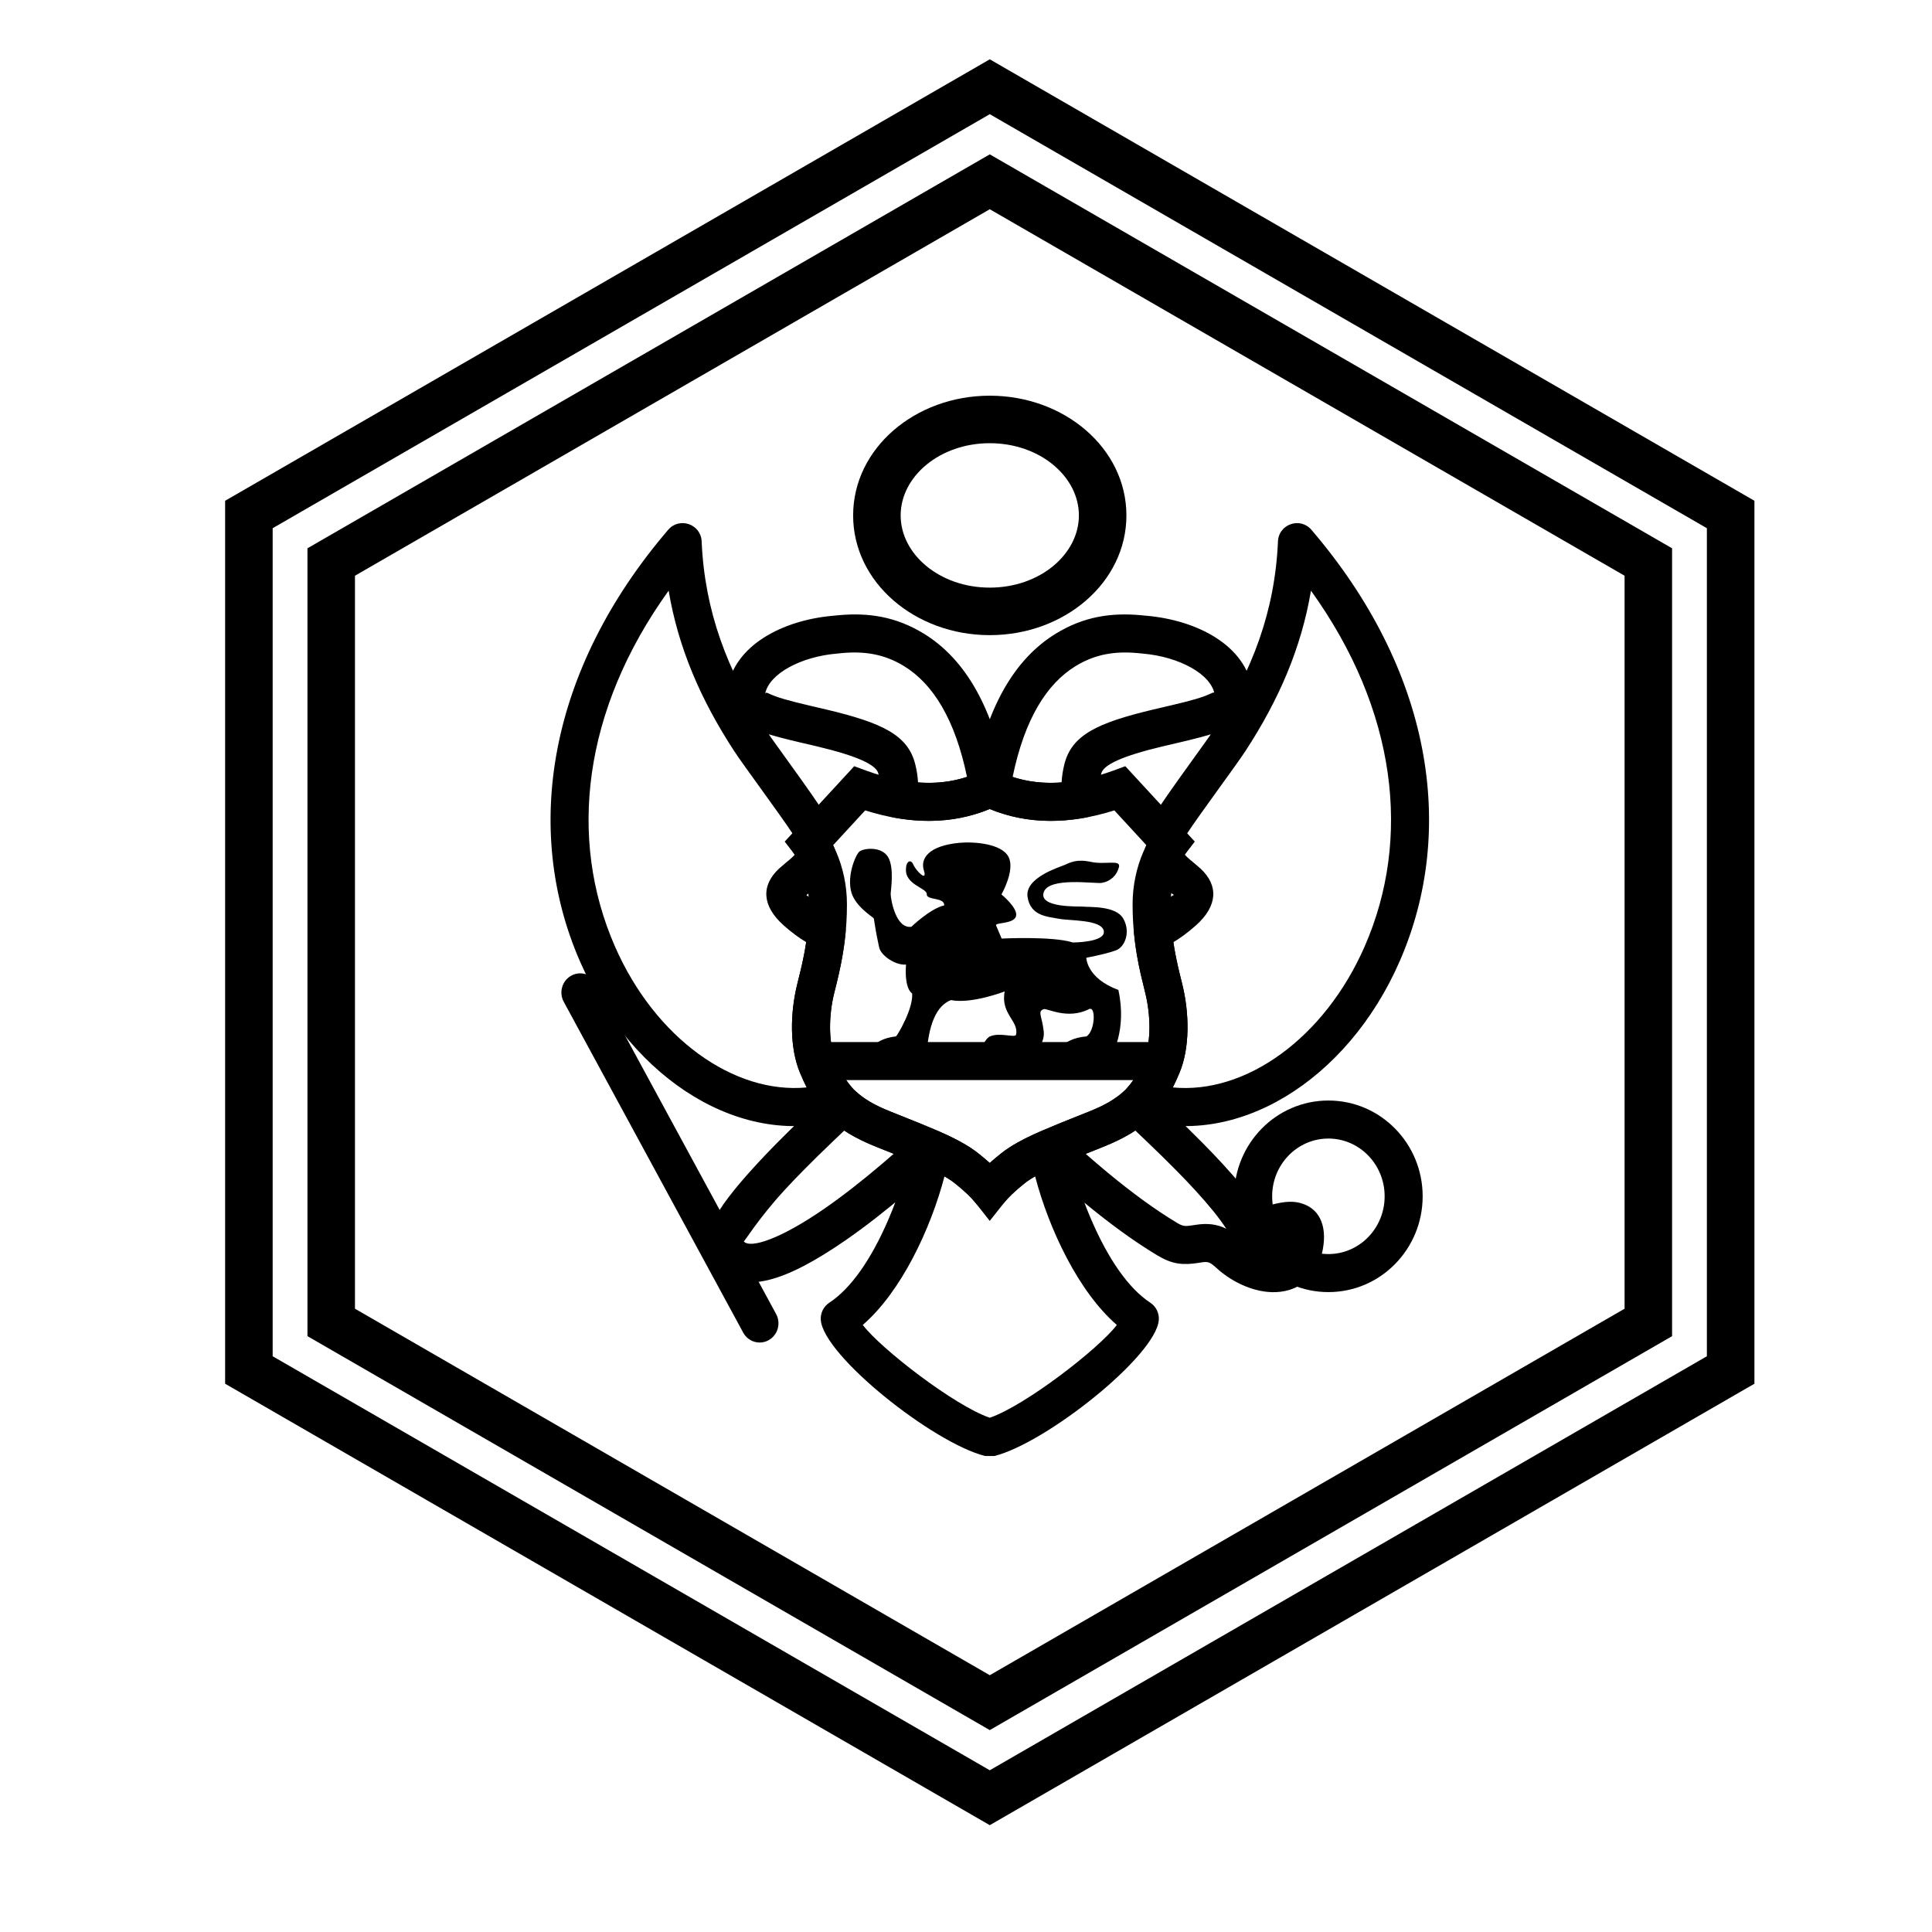 <?xml version="1.0" encoding="UTF-8"?>
<!-- Uploaded to: ICON Repo, www.svgrepo.com, Generator: ICON Repo Mixer Tools -->
<svg fill="#000000" width="800px" height="800px" version="1.1" viewBox="144 144 512 512" xmlns="http://www.w3.org/2000/svg">
 <g>
  <path d="m406.3 174.26-190.04 109.72v219.44l190.04 109.72 190.04-109.72v-219.44zm202.64 102.45v233.99l-202.64 116.99-202.64-116.99v-233.99l202.64-116.99z"/>
  <path d="m406.3 199.45-168.23 97.125v194.25l168.23 97.125 168.23-97.125v-194.25zm180.82 89.855v208.79l-180.82 104.4-180.82-104.4v-208.79l180.82-104.4z"/>
  <path d="m372.64 495.12c4.773 6.285 24.238 21.363 33.652 24.598 9.434-3.234 28.91-18.312 33.684-24.594-10.168-8.777-18.02-25.469-21.66-39.391-1.094 0.625-1.984 1.219-2.754 1.828-2.746 2.164-4.523 3.988-5.32 4.992-2.016 2.547-5.883 2.547-7.898 0-0.793-1.004-2.574-2.828-5.324-4.996-0.762-0.602-1.645-1.191-2.723-1.809-3.648 13.934-11.496 30.602-21.656 39.371zm36.68-45.469c2.594-2.047 5.738-3.769 10.512-5.863 2.992-1.312 6.422 0.527 6.984 3.746 0.711 4.059 3.242 12.418 6.402 19.734 4.465 10.336 9.82 18.16 15.613 21.953 1.527 1 2.394 2.75 2.266 4.574-0.676 9.457-29.816 32.625-43.586 36.062h-2.441c-13.742-3.441-42.875-26.609-43.551-36.062-0.129-1.824 0.738-3.574 2.266-4.574 5.789-3.789 11.141-11.605 15.605-21.934 3.16-7.312 5.688-15.664 6.406-19.746 0.566-3.215 3.996-5.051 6.988-3.742 4.758 2.09 7.894 3.809 10.477 5.848 1.129 0.891 2.141 1.746 3.031 2.551 0.891-0.805 1.898-1.66 3.027-2.547zm-33.078-1.723c-3.285-1.309-6.082-2.742-8.477-4.344-1.289 1.227-2.562 2.441-3.031 2.891-2.949 2.82-5.445 5.262-7.824 7.68-1.793 1.812-3.445 3.547-4.969 5.203-7.074 7.699-10.695 13.797-10.848 13.621 1.77 2.027 9.902-0.73 21.336-8.641 4.871-3.371 10.016-7.398 15.176-11.781 1.129-0.957 2.207-1.891 3.238-2.793-1.266-0.508-2.769-1.105-4.602-1.836zm7.887 12.309c-5.398 4.582-10.789 8.809-15.969 12.391-15.902 11-27.664 14.992-34.66 6.977-5.469-6.266-0.676-14.332 11.02-27.062 1.609-1.75 3.344-3.566 5.211-5.461 2.461-2.496 5.023-5 8.035-7.887 0.984-0.941 5.277-5.019 6.164-5.875 1.918-1.852 4.949-1.887 6.91-0.082 2.117 1.953 5.035 3.699 9.129 5.328 7.238 2.883 9.418 3.766 12.168 4.953 3.328 1.441 4.094 5.82 1.449 8.301-2.566 2.406-5.777 5.293-9.457 8.418zm-28.09-31.859c-2.824-6.68-2.664-15.852-0.766-23.555 0.566-2.262 0.871-3.5 1.18-4.852 0.492-2.164 0.887-4.219 1.188-6.297-1.887-1.113-3.859-2.574-5.934-4.414-5.836-5.18-6.027-10.613-1.262-15.059 0.637-0.598 2.992-2.539 2.723-2.312 0.617-0.523 1.094-0.973 1.457-1.383-0.031-0.043-0.059-0.082-0.086-0.113-1.223-1.598-1.363-3.723-0.457-5.43-3.664-5.543-13.027-18.109-15.527-21.938-8.832-13.543-14.797-27.273-17.359-42.492-22.754 31.633-26.703 65.699-14.27 94.191 10.664 24.434 31.586 39.289 50.84 37.461-0.566-1.133-1.129-2.387-1.727-3.809zm1.09-46.992c0.051-0.23 0.387-0.441 1.266 0.34 2.582 2.285 4.719 3.644 6.434 4.281 2.141 0.793 3.481 2.93 3.258 5.203-0.359 3.766-0.961 7.262-1.809 10.992-0.328 1.457-0.66 2.801-1.219 5.031-1.43 5.793-1.551 12.93 0.262 17.227 1.621 3.84 2.731 5.824 4.488 7.746 2.488 2.715 1.316 7.094-2.195 8.203-26.434 8.375-56.105-9.992-69.922-41.652-15.266-34.977-8.41-77.246 23.391-114.36 2.973-3.473 8.66-1.508 8.859 3.059 0.797 18.449 6.758 34.273 17.055 50.062 2.297 3.523 16.375 22.281 17.895 26.148 0.535 1.363 0.445 2.871-0.203 4.137 0.074 0.141 0.145 0.285 0.219 0.434 0.562 1.148 0.668 2.473 0.289 3.695-0.945 3.086-2.703 5.254-5.5 7.633 0.031-0.027-1.629 1.34-2.227 1.863zm43.137-31.5c-3.191-15.383-9.051-24.676-16.691-29.363-5.281-3.238-10.562-3.981-16.41-3.449-0.793 0.078-0.793 0.078-1.492 0.145-9.367 0.82-17.844 5.285-18.91 10.645 0.168-0.43 0.41-0.34 1.211 0.031 2 0.93 4.844 1.75 10.047 2.973 0.191 0.047 3.84 0.895 4.934 1.156 14.805 3.531 21.672 6.731 23.605 14.551 0.41 1.664 0.652 3.254 0.727 4.781 4.613 0.348 8.93-0.141 12.98-1.469zm-23.277 4.562c0.375-1.426 0.348-3.195-0.215-5.457-0.57-2.316-5.547-4.637-16.16-7.168-1.059-0.25-4.684-1.098-4.898-1.148-15.016-3.527-20.215-5.949-18.953-14.102 1.77-11.441 14.422-18.199 28.027-19.395 0.531-0.051 0.531-0.051 1.469-0.141 7.809-0.707 15.121 0.316 22.586 4.898 10.969 6.731 18.68 19.797 22.102 40.262 0.371 2.227-0.785 4.43-2.828 5.391-8.277 3.891-17.379 4.879-27.16 3.094-2.887-0.527-4.715-3.398-3.969-6.234zm48.344-3.094c0.074-1.527 0.316-3.121 0.727-4.781 1.934-7.82 8.801-11.02 23.605-14.551 1.094-0.262 4.742-1.109 4.934-1.156 5.203-1.223 8.047-2.043 10.047-2.973 1.23-0.574 1.148-0.477 1.254 0.223-0.848-5.473-9.441-10.062-18.953-10.898-0.699-0.066-0.699-0.066-1.492-0.145-5.848-0.531-11.129 0.211-16.41 3.449-7.641 4.688-13.5 13.984-16.691 29.375 4.051 1.324 8.363 1.805 12.98 1.457zm-1.559-39.418c7.465-4.582 14.777-5.606 22.586-4.898 0.938 0.09 0.938 0.09 1.469 0.141 13.605 1.195 26.258 7.953 28.027 19.395 1.262 8.152-3.938 10.574-18.949 14.102-0.219 0.051-3.844 0.898-4.902 1.148-10.613 2.531-15.59 4.852-16.16 7.168-0.559 2.262-0.59 4.027-0.215 5.453 0.742 2.836-1.082 5.703-3.969 6.231-9.781 1.793-18.879 0.812-27.16-3.07-2.043-0.961-3.199-3.164-2.828-5.391 3.418-20.477 11.129-33.547 22.102-40.277zm32.359 88.004c0.305 1.352 0.613 2.609 1.18 4.883 1.895 7.703 2.055 16.875-0.766 23.559-0.598 1.418-1.16 2.668-1.723 3.801 19.254 1.848 40.188-13.004 50.859-37.441 12.445-28.496 8.496-62.57-14.262-94.207-2.562 15.219-8.527 28.949-17.359 42.492-2.492 3.82-11.891 16.426-15.547 21.965 0.891 1.703 0.746 3.816-0.473 5.398-0.02 0.031-0.043 0.062-0.07 0.098 0.367 0.414 0.848 0.871 1.477 1.402-0.27-0.227 2.086 1.715 2.723 2.312 4.766 4.445 4.574 9.879-1.262 15.059-2.082 1.844-4.062 3.312-5.953 4.426 0.297 2.062 0.688 4.106 1.176 6.254zm-8.422-36.234c1.516-3.879 15.633-22.688 17.91-26.184 10.297-15.789 16.258-31.613 17.055-50.062 0.199-4.566 5.887-6.531 8.859-3.059 31.805 37.117 38.66 79.391 23.383 114.37-13.824 31.66-43.508 50.023-69.945 41.629-3.504-1.113-4.676-5.488-2.191-8.203 1.758-1.918 2.863-3.902 4.484-7.738 1.812-4.297 1.688-11.434 0.262-17.234-0.562-2.246-0.895-3.609-1.227-5.066-0.836-3.715-1.43-7.195-1.789-10.941-0.219-2.277 1.121-4.414 3.266-5.207 1.715-0.633 3.859-1.992 6.445-4.285 0.879-0.781 1.215-0.57 1.266-0.344-0.938-0.473-2.598-1.84-2.566-1.812-2.816-2.394-4.582-4.582-5.519-7.695-0.367-1.219-0.262-2.535 0.301-3.676 0.066-0.137 0.133-0.27 0.199-0.402-0.629-1.254-0.715-2.738-0.191-4.09zm-11.367 84.223c-1.84 0.734-3.352 1.336-4.625 1.844 1.723 1.52 3.574 3.109 5.543 4.746 6.523 5.418 12.891 10.098 18.711 13.574 1.504 0.898 2.078 0.949 4.246 0.602 0.363-0.059 0.363-0.059 0.777-0.121 2.926-0.434 5.441-0.199 7.969 1.043-1.801-2.793-4.617-6.262-8.289-10.258-1.523-1.656-3.176-3.391-4.969-5.203-2.383-2.422-4.879-4.863-7.836-7.691-0.461-0.441-1.738-1.66-3.031-2.891-2.398 1.605-5.203 3.043-8.496 4.356zm45.375 28.43c1.805-0.066 2.688-0.879 3.019-3.625-0.375 0.074-0.832 0.176-1.352 0.316-0.688 0.184-0.688 0.184-1.41 0.395-2.941 0.855-3.316 0.961-4.523 1.141-0.445 0.07-0.883 0.113-1.312 0.137 1.953 1.094 3.977 1.699 5.578 1.637zm-2.562-12.586c0.797-0.23 0.797-0.23 1.652-0.465 3.574-0.945 6.141-1.184 8.742-0.191 4.09 1.559 5.766 5.477 5.227 10.488-0.84 7.82-5.758 12.559-12.676 12.824-5.312 0.203-11.246-2.328-15.734-6.406-1.758-1.602-2.242-1.727-3.894-1.484-0.305 0.047-0.305 0.047-0.656 0.105-4.285 0.688-7.106 0.43-11.008-1.898-6.332-3.781-13.09-8.754-19.984-14.477-4.606-3.824-8.586-7.402-11.828-10.477-2.621-2.488-1.848-6.844 1.469-8.277 2.75-1.191 4.953-2.082 12.152-4.949 4.102-1.633 7.023-3.383 9.141-5.34 1.961-1.809 4.996-1.777 6.918 0.078 0.887 0.859 5.195 4.953 6.164 5.879 3.019 2.891 5.582 5.398 8.047 7.898 1.867 1.895 3.602 3.711 5.211 5.461 4.047 4.406 7.207 8.293 9.398 11.711 0.406-0.117 0.938-0.27 1.66-0.48z"/>
  <path d="m406.3 312.32c-19.793 0-36.211-13.961-36.211-31.73 0-17.77 16.418-31.73 36.211-31.73s36.211 13.961 36.211 31.73c0 17.77-16.418 31.73-36.211 31.73zm0-12.594c13.25 0 23.617-8.816 23.617-19.137 0-10.32-10.367-19.137-23.617-19.137s-23.617 8.816-23.617 19.137c0 10.32 10.367 19.137 23.617 19.137z"/>
  <path d="m349.68 492.23-47.555-87.66c-1.332-2.457-4.367-3.348-6.777-1.988-2.406 1.359-3.281 4.457-1.945 6.914l47.555 87.664c1.332 2.457 4.367 3.348 6.773 1.984 2.41-1.359 3.281-4.453 1.949-6.914z"/>
  <path d="m496.04 486.42c-13.82 0-24.98-11.387-24.98-25.387 0-13.996 11.16-25.383 24.98-25.383 13.816 0 24.98 11.387 24.98 25.383 0 14-11.164 25.387-24.98 25.387zm0-10.078c8.207 0 14.902-6.828 14.902-15.309 0-8.477-6.695-15.305-14.902-15.305-8.211 0-14.906 6.828-14.906 15.305 0 8.48 6.695 15.309 14.906 15.309z"/>
  <path d="m460.63 367.03-2.586 3.363c-0.363 0.477-1.059 1.621-1.793 3.336-1.27 2.953-2.027 6.301-2.023 9.977 0 5.695 0.664 10.734 1.906 16.238 0.305 1.352 0.613 2.609 1.18 4.883 1.895 7.703 2.055 16.875-0.766 23.559-4.191 9.926-8.777 14.996-20.203 19.547-11.465 4.562-14.582 5.883-17.719 7.633-1.223 0.68-2.215 1.328-3.062 2-2.746 2.164-4.523 3.988-5.32 4.992l-3.949 4.988-3.949-4.988c-0.793-1.004-2.574-2.828-5.324-4.996-0.844-0.668-1.84-1.32-3.066-2.004-3.137-1.746-6.234-3.055-17.711-7.625-11.43-4.551-16.012-9.621-20.203-19.551-2.824-6.68-2.664-15.852-0.766-23.555 0.566-2.262 0.871-3.5 1.18-4.852 1.25-5.512 1.918-10.562 1.918-16.273 0-3.664-0.762-7.012-2.027-9.965-0.738-1.715-1.438-2.863-1.805-3.34l-2.586-3.367 18.422-19.977 3.156 1.156c11.734 4.297 21.832 4.344 30.574 0.133l2.188-1.055 2.188 1.055c8.742 4.211 18.84 4.164 30.578-0.133l3.156-1.156zm-21.32-8.266c-11.996 3.781-23.051 3.75-33.016-0.367-9.965 4.117-21.02 4.148-33.012 0.367l-8.5 9.219c0.273 0.551 0.547 1.145 0.82 1.781 1.781 4.148 2.848 8.824 2.848 13.938 0 6.539-0.766 12.312-2.172 18.504-0.328 1.457-0.66 2.801-1.219 5.031-1.43 5.793-1.551 12.93 0.262 17.227 3.215 7.609 5.957 10.648 14.648 14.105 12.008 4.781 15.191 6.133 18.883 8.184 1.676 0.934 3.121 1.879 4.41 2.898 1.129 0.891 2.141 1.746 3.031 2.551 0.891-0.805 1.898-1.66 3.027-2.547 1.293-1.023 2.731-1.965 4.402-2.894 3.691-2.055 6.898-3.414 18.895-8.191 8.691-3.457 11.434-6.492 14.648-14.105 1.812-4.297 1.688-11.434 0.262-17.234-0.562-2.246-0.895-3.609-1.227-5.066-1.395-6.184-2.152-11.938-2.152-18.449-0.004-5.121 1.059-9.805 2.84-13.957 0.273-0.633 0.547-1.227 0.816-1.773z"/>
  <path d="m417.09 424.04c0.316-0.773 3.961-2.836 3.496-6.84-0.461-4-1.703-5.125 0-5.766 0.852-0.32 6.309 2.883 12.008 0 1.895-0.961 1.625 5.766-0.66 7.223-6.941 0.57-8.422 5.055-8.555 5.383h15.016c0.062-0.129 4.363-6.84 1.984-17.699-8.445-3.09-8.496-8.523-8.496-8.523 3.695-0.727 6.324-1.387 7.883-1.973 2.34-0.887 3.918-4.832 1.934-8.371-1.984-3.531-8.953-3.008-10.836-3.219-0.832-0.094-11.621 0.422-10.277-3.773 1.348-4.191 13.68-2.203 15.414-2.512 2.394-0.43 3.973-2.031 4.527-4.16 0.555-2.129-3.543-0.57-7.426-1.402-3.883-0.832-5.547 0.207-7.019 0.832-1.477 0.625-10.547 3.379-9.77 8.469 0.781 5.094 5.344 5.195 8.242 5.766 2.902 0.574 11.375 0.16 11.957 3.227 0.582 3.066-8.195 3.066-8.195 3.066-5.356-1.723-18.871-1.039-18.871-1.039s-1.121-2.652-1.477-3.484c-0.355-0.832 4.699-0.305 5.289-2.445 0.59-2.137-3.867-5.766-3.867-5.766s3.695-6.43 1.883-9.945c-1.809-3.516-9.121-4.113-13.125-3.723-8.016 0.781-10.328 4.113-9.309 7.324 1.016 3.207-2.086 0.105-2.801-1.559-0.715-1.664-1.934-0.723-1.934 0.988-0.445 4.371 5.598 5.191 5.496 6.863-0.102 1.672 4.731 0.727 4.625 2.957-3.707 0.836-8.699 5.664-8.699 5.664-4.07 0.617-5.441-7.062-5.492-8.621-0.027-0.789 1.059-7.012-0.715-9.895-1.734-2.828-6.32-2.34-7.543-1.438-0.922 0.68-3.43 6.297-2.16 10.832 1.062 3.789 5.867 6.656 5.938 6.891 0.152 0.516 0.355 2.859 1.426 7.691 0.504 2.281 4.477 4.832 7.125 4.555-0.488 6.621 1.625 7.656 1.625 7.656 0.309 3.977-3.715 10.805-4.273 11.379-6.867 0.73-7.836 5.336-7.883 5.387h15.949c0.473-8.523 2.637-13.527 6.488-15.008 5.469 1.105 14.242-2.293 14.242-2.293-1.168 5.973 3.844 7.859 3.004 11.473-0.211 0.902-4.352-0.699-6.887 0.445-1.305 0.586-2.301 3.016-2.992 5.383z"/>
  <path d="m362.21 430.23v-10.074h88.168v10.074z"/>
 </g>
</svg>